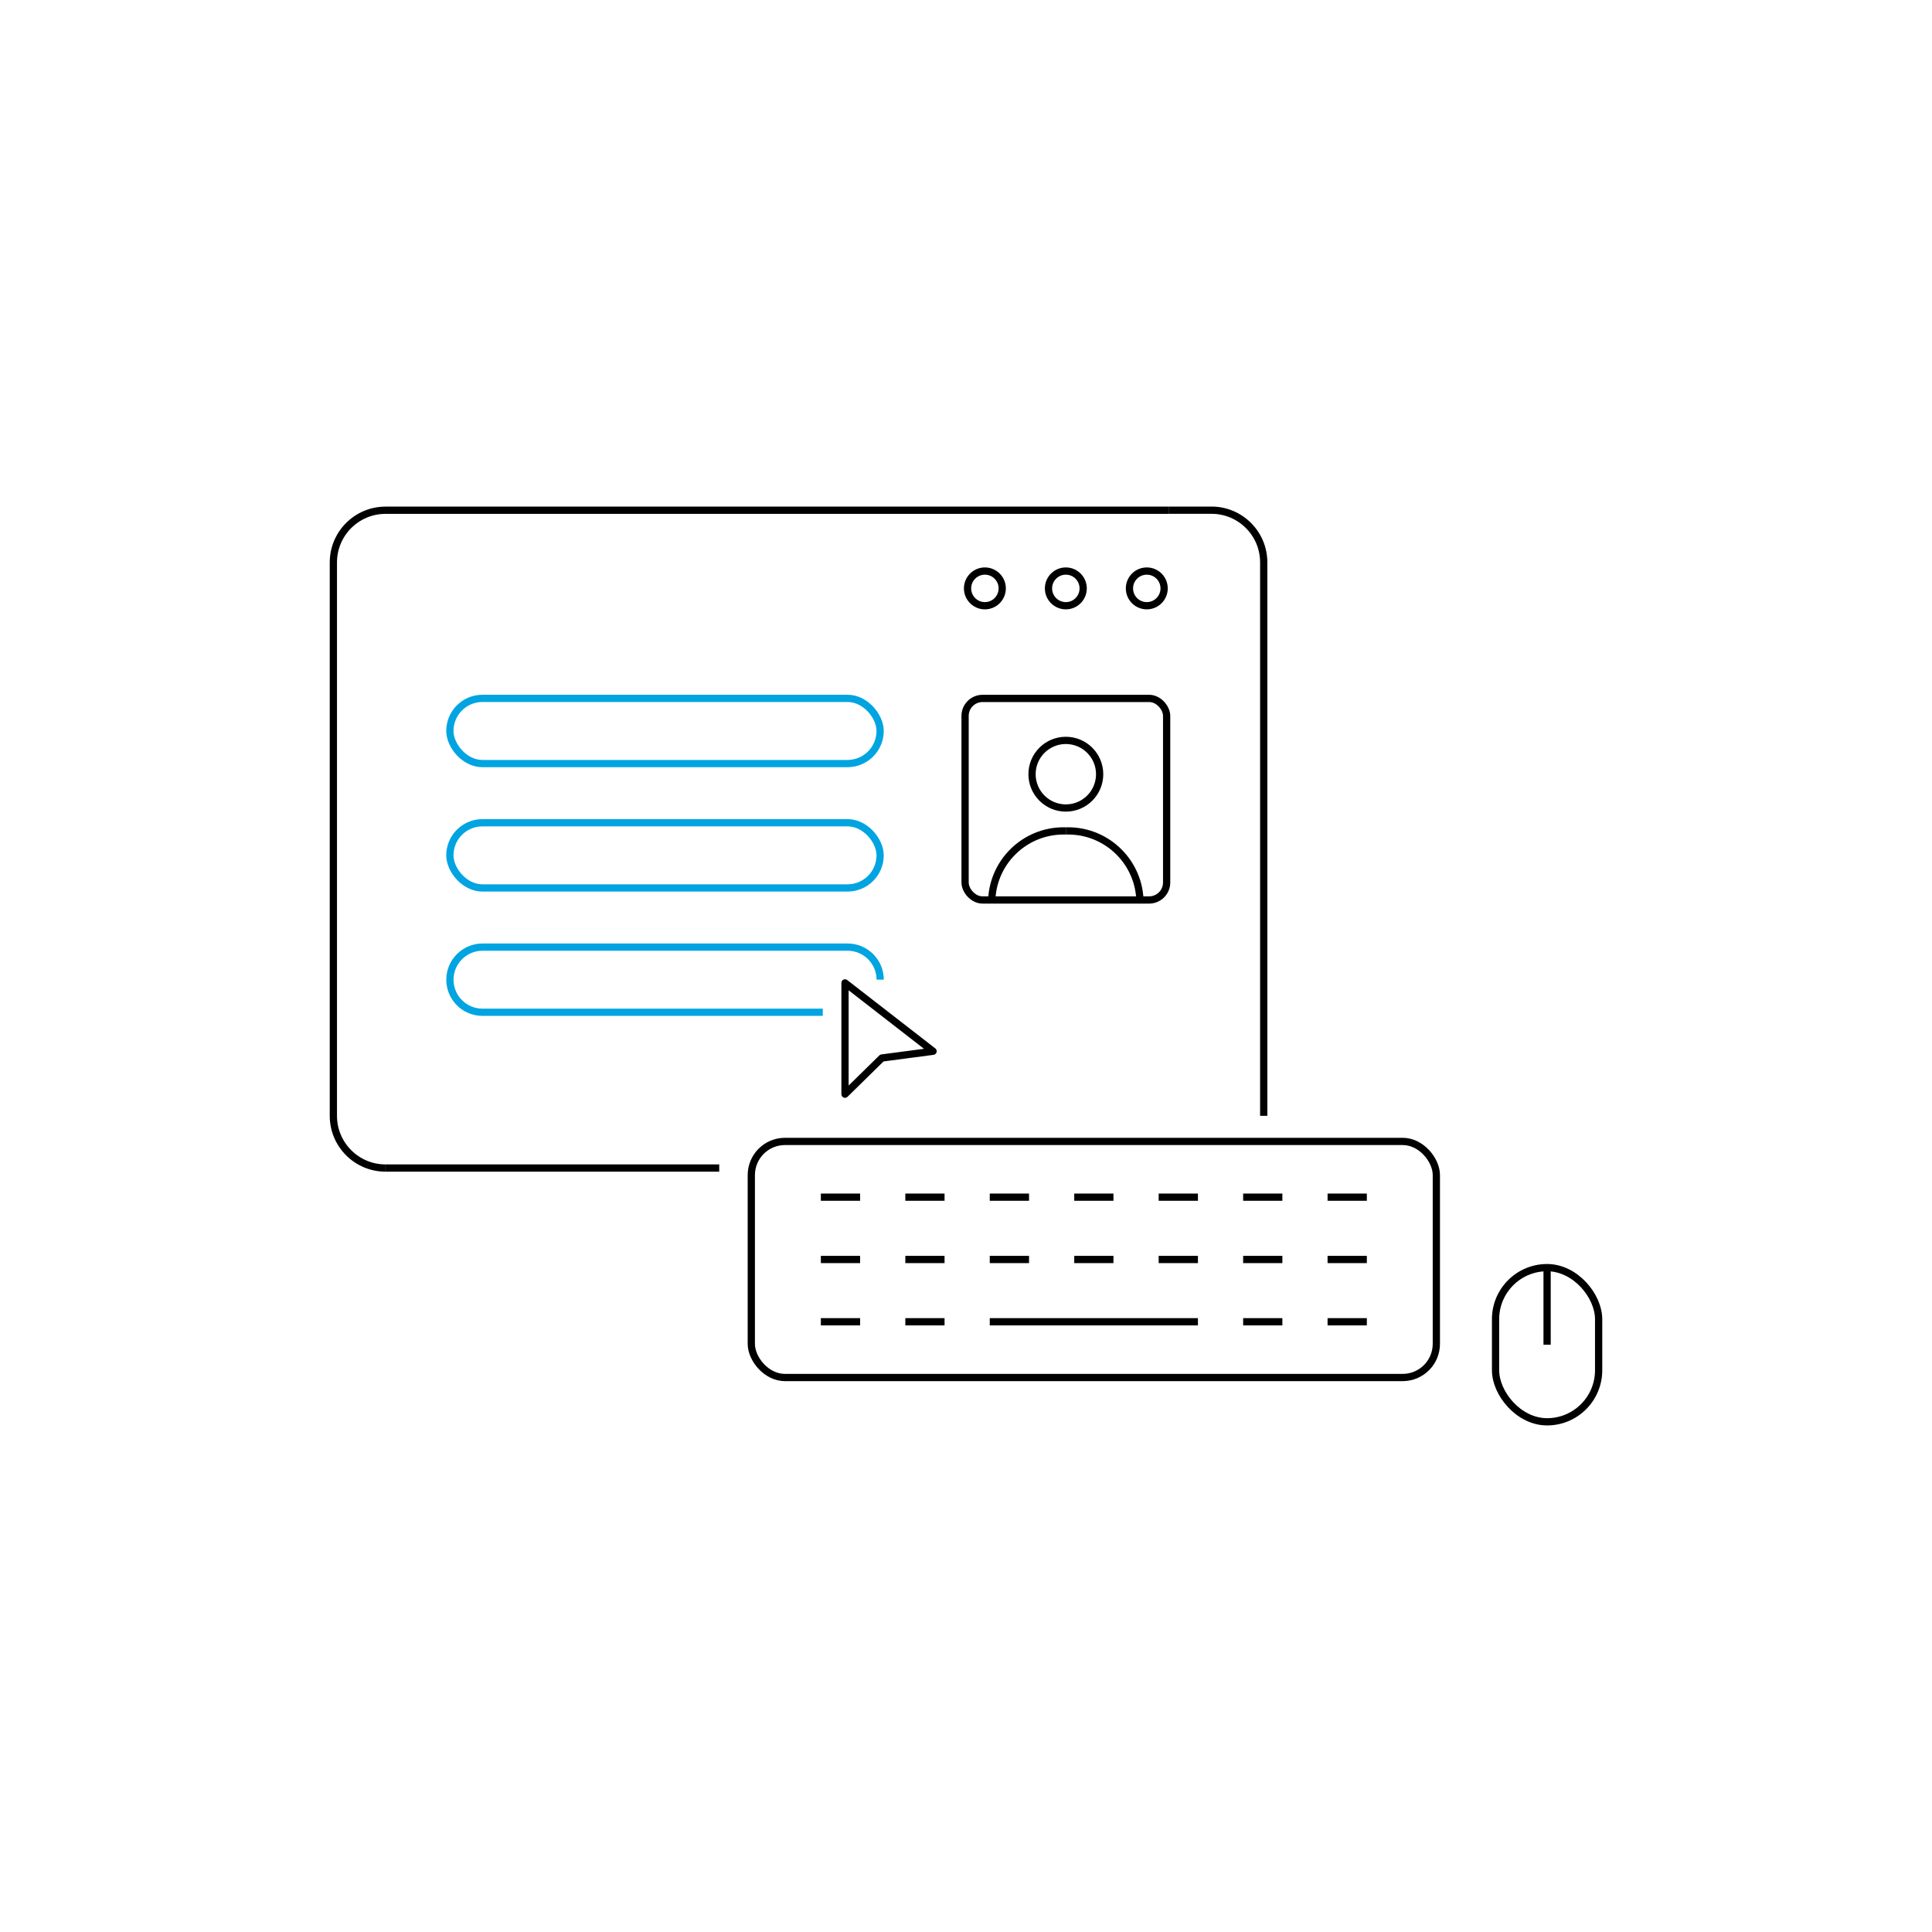 <?xml version="1.0" encoding="UTF-8"?> <svg xmlns="http://www.w3.org/2000/svg" id="icons" viewBox="0 0 400 400"><defs><style> .cls-1 { stroke: #000; } .cls-1, .cls-2 { fill: none; stroke-linejoin: round; stroke-width: 1.5px; } .cls-2 { stroke: #00a4e1; } </style></defs><g><rect class="cls-2" x="93.15" y="144.59" width="89.08" height="13.5" rx="6.75" ry="6.75" transform="translate(275.37 302.68) rotate(-180)"></rect><rect class="cls-2" x="93.15" y="170.34" width="89.08" height="13.5" rx="6.75" ry="6.75" transform="translate(275.37 354.18) rotate(180)"></rect><path class="cls-2" d="M170.35,209.58h-70.46c-3.73,0-6.74-3.02-6.74-6.74,0-1.87.75-3.55,1.98-4.77s2.9-1.98,4.77-1.98h75.59c3.72,0,6.74,3.02,6.74,6.74"></path></g><path class="cls-1" d="M242.05,105.63h8.79c5.96,0,10.8,4.84,10.8,10.8v114.59"></path><path class="cls-1" d="M79.82,241.83c-5.96,0-10.8-4.84-10.8-10.8v-114.59c0-5.96,4.84-10.8,10.8-10.8h162.23"></path><circle class="cls-1" cx="237.43" cy="121.82" r="3.59"></circle><circle class="cls-1" cx="220.67" cy="121.82" r="3.59"></circle><circle class="cls-1" cx="203.91" cy="121.82" r="3.59"></circle><polygon class="cls-1" points="193.18 217.65 182.58 219.05 174.95 226.54 174.95 203.5 193.18 217.65"></polygon><rect class="cls-1" x="309.64" y="262.45" width="21.34" height="31.92" rx="10.67" ry="10.67"></rect><line class="cls-1" x1="320.31" y1="262.45" x2="320.31" y2="278.41"></line><g><rect class="cls-1" x="155.55" y="236.32" width="141.83" height="48.88" rx="6.97" ry="6.97"></rect><g><g><line class="cls-1" x1="169.95" y1="247.86" x2="178.08" y2="247.86"></line><line class="cls-1" x1="187.44" y1="247.86" x2="195.56" y2="247.86"></line><line class="cls-1" x1="204.92" y1="247.86" x2="213.05" y2="247.86"></line><line class="cls-1" x1="222.41" y1="247.86" x2="230.53" y2="247.86"></line><line class="cls-1" x1="239.89" y1="247.86" x2="248.02" y2="247.86"></line><line class="cls-1" x1="274.86" y1="247.86" x2="282.99" y2="247.86"></line><line class="cls-1" x1="257.38" y1="247.86" x2="265.5" y2="247.86"></line></g><g><line class="cls-1" x1="169.95" y1="260.76" x2="178.08" y2="260.76"></line><line class="cls-1" x1="187.44" y1="260.76" x2="195.56" y2="260.76"></line><line class="cls-1" x1="204.92" y1="260.76" x2="213.05" y2="260.76"></line><line class="cls-1" x1="222.41" y1="260.76" x2="230.53" y2="260.76"></line><line class="cls-1" x1="239.89" y1="260.76" x2="248.02" y2="260.76"></line><line class="cls-1" x1="274.86" y1="260.76" x2="282.99" y2="260.76"></line><line class="cls-1" x1="257.38" y1="260.76" x2="265.5" y2="260.76"></line></g><g><line class="cls-1" x1="169.95" y1="273.66" x2="178.08" y2="273.66"></line><line class="cls-1" x1="187.44" y1="273.66" x2="195.56" y2="273.66"></line><line class="cls-1" x1="204.92" y1="273.66" x2="248.02" y2="273.66"></line><line class="cls-1" x1="274.86" y1="273.66" x2="282.99" y2="273.66"></line><line class="cls-1" x1="257.38" y1="273.66" x2="265.5" y2="273.66"></line></g></g></g><g><g><path class="cls-1" d="M236.02,186.9h0c0-8.21-6.66-14.87-14.87-14.87h-.48"></path><path class="cls-1" d="M205.32,186.9h0c0-8.21,6.66-14.87,14.87-14.87h.48"></path><circle class="cls-1" cx="220.67" cy="160.29" r="7"></circle></g><rect class="cls-1" x="199.8" y="144.59" width="41.73" height="41.73" rx="3.62" ry="3.62" transform="translate(441.34 330.92) rotate(-180)"></rect></g><line class="cls-1" x1="79.82" y1="241.83" x2="148.91" y2="241.83"></line></svg> 